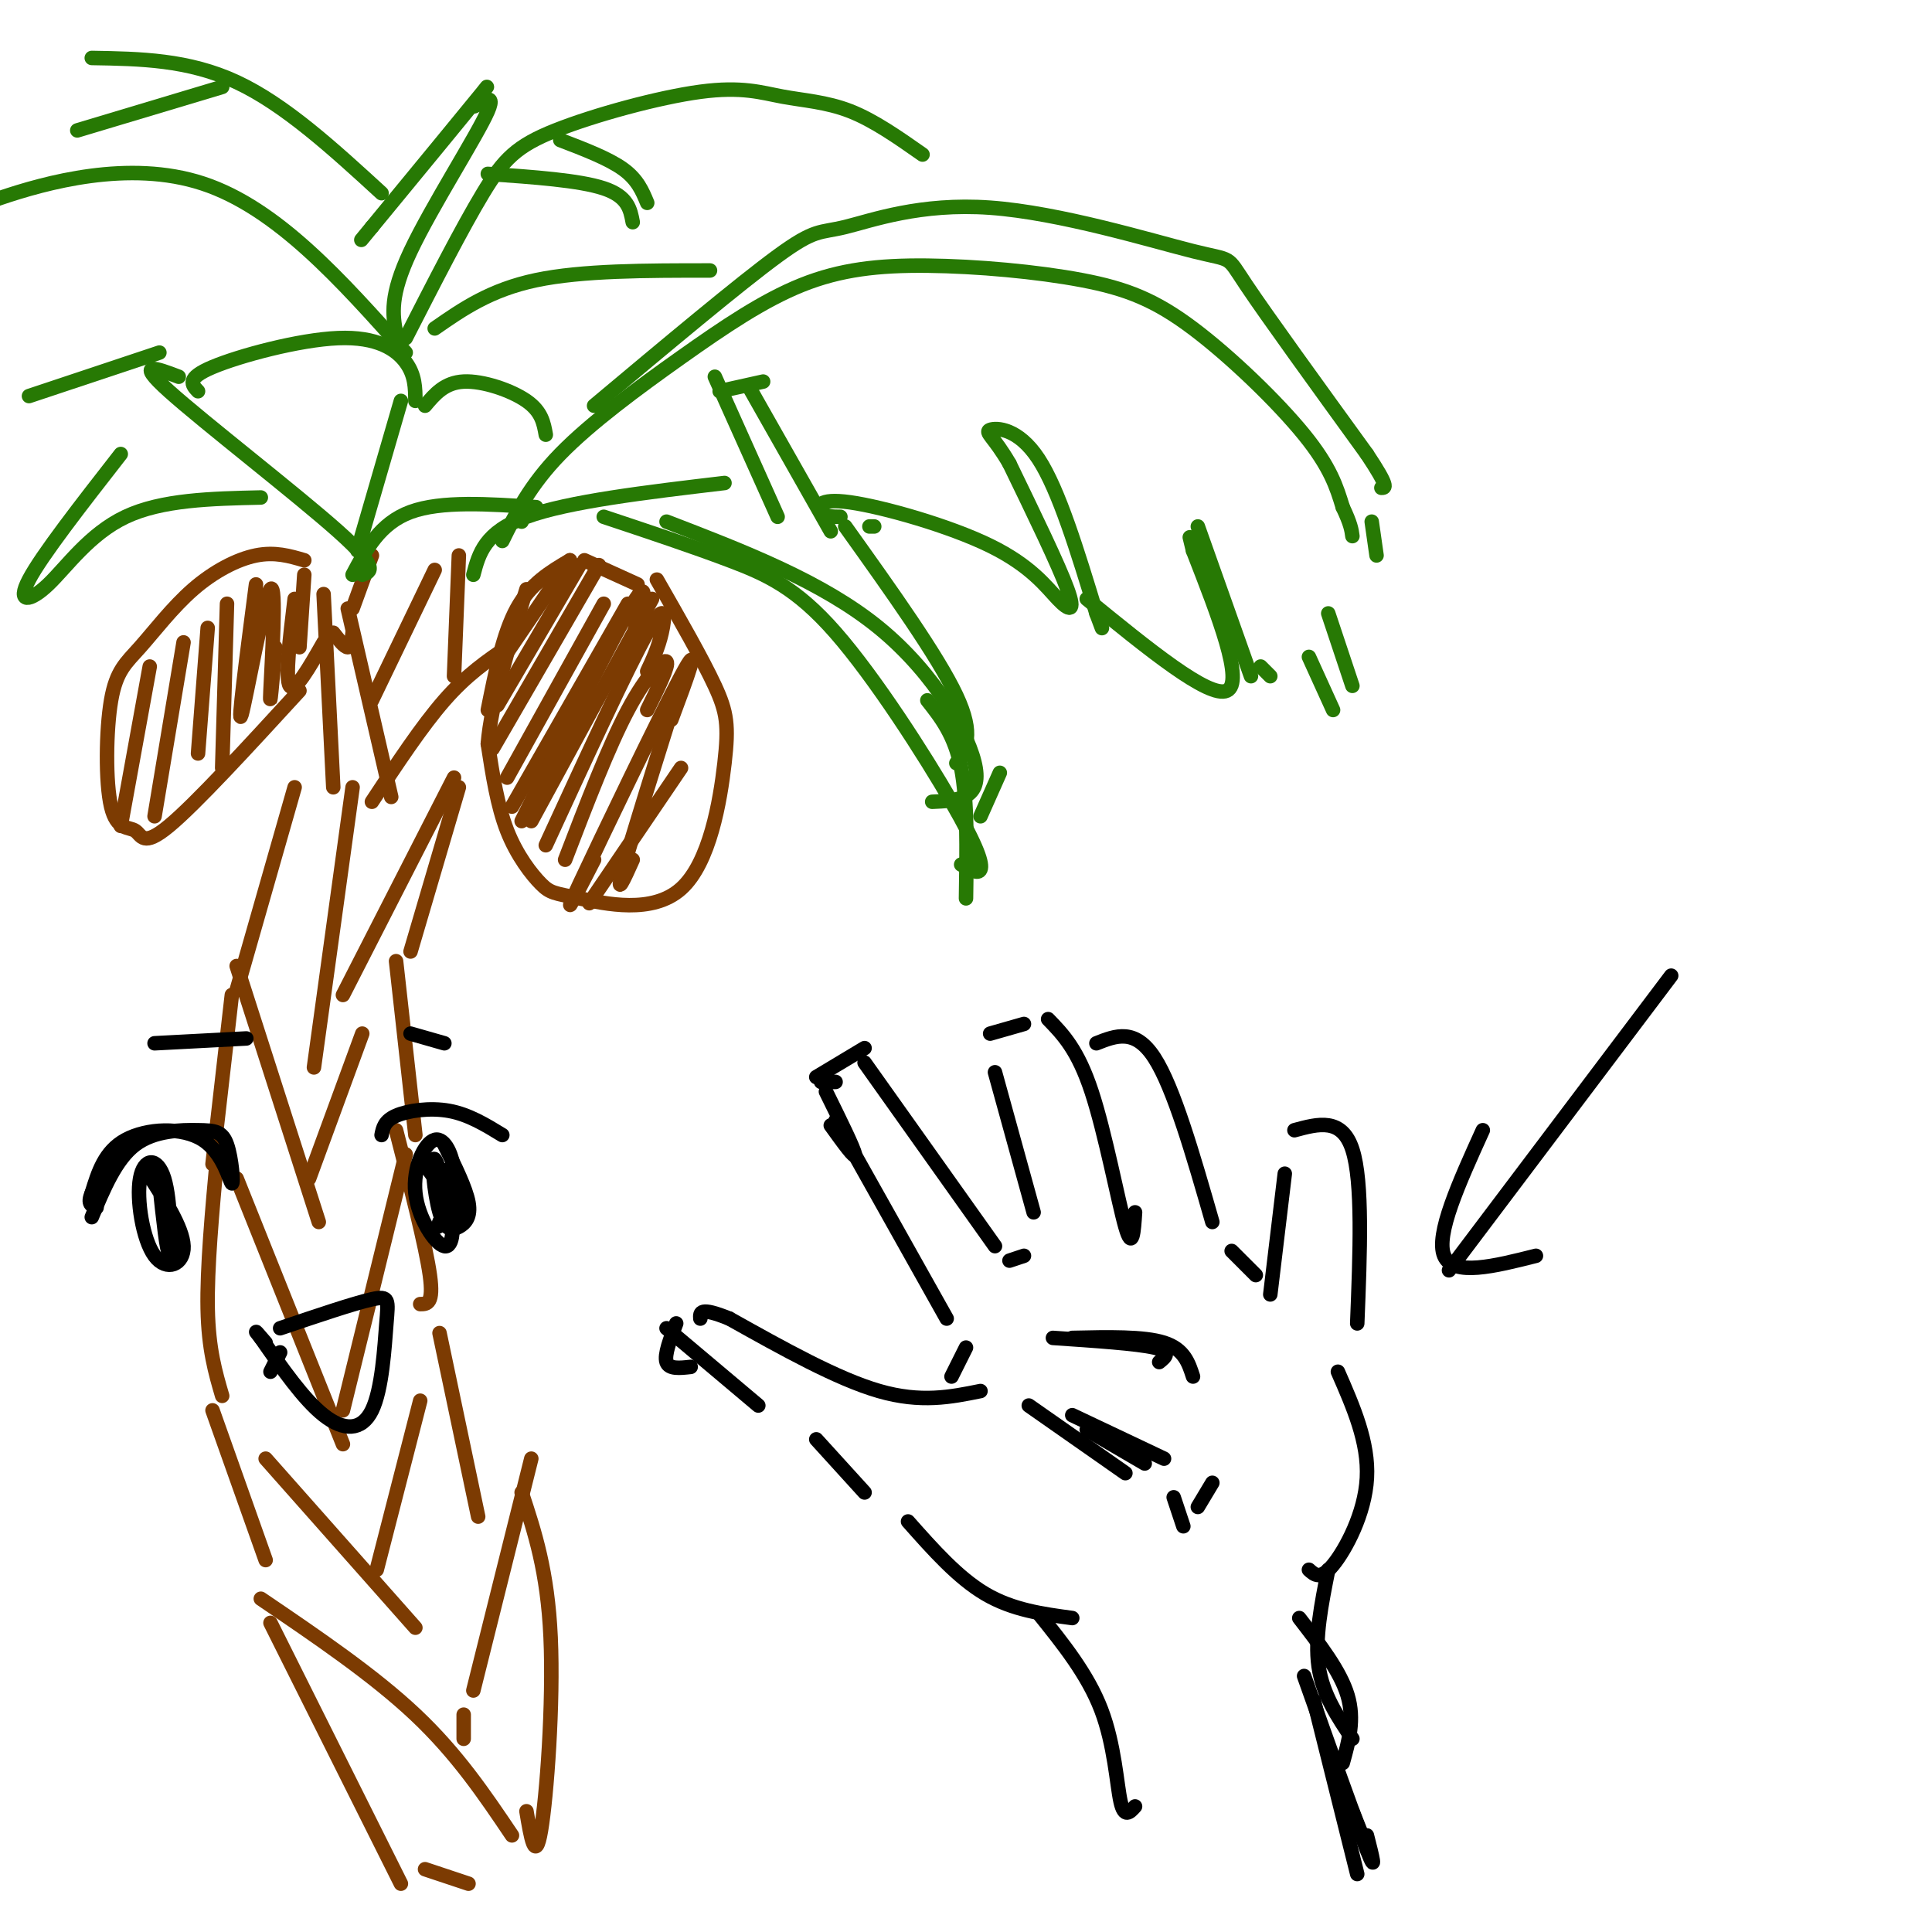 <svg viewBox='0 0 400 400' version='1.1' xmlns='http://www.w3.org/2000/svg' xmlns:xlink='http://www.w3.org/1999/xlink'><g fill='none' stroke='rgb(124,59,2)' stroke-width='3' stroke-linecap='round' stroke-linejoin='round'><path d='M83,390c0.000,0.000 -27.000,-54.000 -27,-54'/><path d='M54,331c11.667,7.917 23.333,15.833 32,24c8.667,8.167 14.333,16.583 20,25'/><path d='M88,387c0.000,0.000 9.000,3.000 9,3'/><path d='M96,360c0.000,0.000 0.000,-5.000 0,-5'/><path d='M98,350c0.000,0.000 12.000,-48.000 12,-48'/><path d='M108,309c2.689,8.133 5.378,16.267 6,30c0.622,13.733 -0.822,33.067 -2,40c-1.178,6.933 -2.089,1.467 -3,-4'/><path d='M86,337c0.000,0.000 -31.000,-35.000 -31,-35'/><path d='M44,292c0.000,0.000 11.000,31.000 11,31'/><path d='M78,325c0.000,0.000 9.000,-35.000 9,-35'/><path d='M91,276c0.000,0.000 8.000,38.000 8,38'/><path d='M46,289c-1.417,-4.833 -2.833,-9.667 -3,-18c-0.167,-8.333 0.917,-20.167 2,-32'/><path d='M49,244c0.000,0.000 22.000,55.000 22,55'/><path d='M71,292c0.000,0.000 13.000,-53.000 13,-53'/><path d='M82,234c3.083,12.000 6.167,24.000 7,30c0.833,6.000 -0.583,6.000 -2,6'/><path d='M44,241c0.000,0.000 4.000,-35.000 4,-35'/><path d='M49,200c0.000,0.000 17.000,53.000 17,53'/><path d='M64,244c0.000,0.000 11.000,-30.000 11,-30'/><path d='M82,199c0.000,0.000 4.000,36.000 4,36'/><path d='M49,205c0.000,0.000 12.000,-42.000 12,-42'/><path d='M65,221c0.000,0.000 8.000,-58.000 8,-58'/><path d='M71,206c0.000,0.000 23.000,-45.000 23,-45'/><path d='M95,163c0.000,0.000 -10.000,34.000 -10,34'/><path d='M69,163c0.000,0.000 -2.000,-40.000 -2,-40'/><path d='M72,126c0.000,0.000 9.000,39.000 9,39'/><path d='M77,166c5.167,-7.833 10.333,-15.667 15,-21c4.667,-5.333 8.833,-8.167 13,-11'/><path d='M77,145c0.000,0.000 13.000,-27.000 13,-27'/><path d='M95,115c0.000,0.000 -1.000,25.000 -1,25'/><path d='M73,126c0.000,0.000 4.000,-11.000 4,-11'/><path d='M121,116c0.000,0.000 11.000,5.000 11,5'/><path d='M136,120c4.729,8.257 9.458,16.513 12,22c2.542,5.487 2.896,8.203 2,16c-0.896,7.797 -3.044,20.675 -9,26c-5.956,5.325 -15.720,3.097 -21,2c-5.280,-1.097 -6.075,-1.065 -8,-3c-1.925,-1.935 -4.978,-5.839 -7,-11c-2.022,-5.161 -3.011,-11.581 -4,-18'/><path d='M101,154c0.667,-8.333 4.333,-20.167 8,-32'/><path d='M118,116c-4.083,2.417 -8.167,4.833 -11,10c-2.833,5.167 -4.417,13.083 -6,21'/><path d='M103,138c0.000,0.000 15.000,-22.000 15,-22'/><path d='M103,146c0.000,0.000 17.000,-29.000 17,-29'/><path d='M102,155c0.000,0.000 22.000,-38.000 22,-38'/><path d='M105,161c0.000,0.000 20.000,-36.000 20,-36'/><path d='M106,167c0.000,0.000 24.000,-42.000 24,-42'/><path d='M108,170c9.583,-19.333 19.167,-38.667 23,-45c3.833,-6.333 1.917,0.333 0,7'/><path d='M110,170c0.000,0.000 25.000,-46.000 25,-46'/><path d='M113,175c8.467,-18.400 16.933,-36.800 21,-44c4.067,-7.200 3.733,-3.200 3,0c-0.733,3.200 -1.867,5.600 -3,8'/><path d='M117,178c4.511,-11.756 9.022,-23.511 13,-31c3.978,-7.489 7.422,-10.711 8,-10c0.578,0.711 -1.711,5.356 -4,10'/><path d='M123,178c-3.644,7.089 -7.289,14.178 -3,5c4.289,-9.178 16.511,-34.622 21,-43c4.489,-8.378 1.244,0.311 -2,9'/><path d='M122,187c0.000,0.000 19.000,-28.000 19,-28'/><path d='M131,178c-1.833,4.083 -3.667,8.167 -2,2c1.667,-6.167 6.833,-22.583 12,-39'/><path d='M63,119c0.000,0.000 -1.000,15.000 -1,15'/><path d='M62,143c-10.762,11.730 -21.524,23.460 -27,28c-5.476,4.540 -5.665,1.890 -7,1c-1.335,-0.890 -3.817,-0.019 -5,-5c-1.183,-4.981 -1.068,-15.813 0,-22c1.068,-6.187 3.091,-7.731 6,-11c2.909,-3.269 6.706,-8.265 11,-12c4.294,-3.735 9.084,-6.210 13,-7c3.916,-0.790 6.958,0.105 10,1'/><path d='M31,138c0.000,0.000 -6.000,33.000 -6,33'/><path d='M38,133c0.000,0.000 -6.000,36.000 -6,36'/><path d='M43,130c0.000,0.000 -2.000,26.000 -2,26'/><path d='M47,125c0.000,0.000 -1.000,34.000 -1,34'/><path d='M53,121c-1.952,15.030 -3.905,30.060 -3,27c0.905,-3.060 4.667,-24.208 6,-26c1.333,-1.792 0.238,15.774 0,21c-0.238,5.226 0.381,-1.887 1,-9'/><path d='M61,124c-1.000,8.250 -2.000,16.500 -1,18c1.000,1.500 4.000,-3.750 7,-9'/><path d='M69,131c1.167,1.500 2.333,3.000 3,3c0.667,0.000 0.833,-1.500 1,-3'/></g>
<g fill='none' stroke='rgb(39,121,4)' stroke-width='3' stroke-linecap='round' stroke-linejoin='round'><path d='M108,108c0.000,0.000 0.000,-1.000 0,-1'/><path d='M104,112c2.847,-5.762 5.695,-11.524 12,-18c6.305,-6.476 16.068,-13.668 25,-20c8.932,-6.332 17.032,-11.806 25,-15c7.968,-3.194 15.804,-4.110 26,-4c10.196,0.110 22.754,1.246 32,3c9.246,1.754 15.182,4.126 23,10c7.818,5.874 17.520,15.250 23,22c5.480,6.750 6.740,10.875 8,15'/><path d='M278,105c1.667,3.500 1.833,4.750 2,6'/><path d='M98,119c1.167,-4.417 2.333,-8.833 11,-12c8.667,-3.167 24.833,-5.083 41,-7'/><path d='M161,107c0.000,0.000 -13.000,-29.000 -13,-29'/><path d='M149,81c0.000,0.000 9.000,-2.000 9,-2'/><path d='M155,80c0.000,0.000 17.000,30.000 17,30'/><path d='M181,109c0.000,0.000 -1.000,0.000 -1,0'/><path d='M174,107c-1.594,-0.006 -3.189,-0.011 -4,-1c-0.811,-0.989 -0.839,-2.961 6,-2c6.839,0.961 20.544,4.856 29,9c8.456,4.144 11.661,8.539 14,11c2.339,2.461 3.811,2.989 2,-2c-1.811,-4.989 -6.906,-15.494 -12,-26'/><path d='M209,96c-3.214,-5.583 -5.250,-6.542 -4,-7c1.250,-0.458 5.786,-0.417 10,6c4.214,6.417 8.107,19.208 12,32'/><path d='M227,127c2.000,5.333 1.000,2.667 0,0'/><path d='M225,124c12.667,10.333 25.333,20.667 29,19c3.667,-1.667 -1.667,-15.333 -7,-29'/><path d='M247,114c-1.167,-4.833 -0.583,-2.417 0,0'/><path d='M248,109c0.000,0.000 11.000,31.000 11,31'/><path d='M261,138c0.000,0.000 2.000,2.000 2,2'/><path d='M271,136c0.000,0.000 5.000,11.000 5,11'/><path d='M275,127c0.000,0.000 5.000,15.000 5,15'/><path d='M123,84c15.057,-12.617 30.115,-25.234 38,-31c7.885,-5.766 8.599,-4.680 14,-6c5.401,-1.320 15.489,-5.044 30,-4c14.511,1.044 33.445,6.858 42,9c8.555,2.142 6.730,0.612 11,7c4.270,6.388 14.635,20.694 25,35'/><path d='M283,94c4.667,7.000 3.833,7.000 3,7'/><path d='M284,108c0.000,0.000 1.000,7.000 1,7'/><path d='M41,81c-1.268,-1.333 -2.536,-2.667 3,-5c5.536,-2.333 17.875,-5.667 26,-6c8.125,-0.333 12.036,2.333 14,5c1.964,2.667 1.982,5.333 2,8'/><path d='M88,84c2.022,-2.400 4.044,-4.800 8,-5c3.956,-0.200 9.844,1.800 13,4c3.156,2.200 3.578,4.600 4,7'/><path d='M37,78c-4.622,-1.756 -9.244,-3.511 -2,3c7.244,6.511 26.356,21.289 35,29c8.644,7.711 6.822,8.356 5,9'/><path d='M73,119c2.833,-5.333 5.667,-10.667 12,-13c6.333,-2.333 16.167,-1.667 26,-1'/><path d='M83,83c0.000,0.000 -9.000,31.000 -9,31'/><path d='M84,73c-13.333,-14.978 -26.667,-29.956 -42,-35c-15.333,-5.044 -32.667,-0.156 -42,3c-9.333,3.156 -10.667,4.578 -12,6'/><path d='M33,73c0.000,0.000 -27.000,9.000 -27,9'/><path d='M84,70c5.859,-11.456 11.719,-22.911 16,-30c4.281,-7.089 6.984,-9.811 15,-13c8.016,-3.189 21.344,-6.844 30,-8c8.656,-1.156 12.638,0.189 17,1c4.362,0.811 9.103,1.089 14,3c4.897,1.911 9.948,5.456 15,9'/><path d='M90,68c5.750,-4.000 11.500,-8.000 21,-10c9.500,-2.000 22.750,-2.000 36,-2'/><path d='M101,36c9.500,0.667 19.000,1.333 24,3c5.000,1.667 5.500,4.333 6,7'/><path d='M116,29c5.000,1.917 10.000,3.833 13,6c3.000,2.167 4.000,4.583 5,7'/><path d='M82,69c-0.687,-3.863 -1.375,-7.726 3,-17c4.375,-9.274 13.812,-23.960 16,-29c2.188,-5.040 -2.872,-0.434 -3,-1c-0.128,-0.566 4.678,-6.305 2,-3c-2.678,3.305 -12.839,15.652 -23,28'/><path d='M77,47c-3.833,4.667 -1.917,2.333 0,0'/><path d='M79,40c-10.000,-9.167 -20.000,-18.333 -30,-23c-10.000,-4.667 -20.000,-4.833 -30,-5'/><path d='M46,18c0.000,0.000 -30.000,9.000 -30,9'/><path d='M125,107c9.171,3.053 18.341,6.105 26,9c7.659,2.895 13.805,5.632 22,15c8.195,9.368 18.437,25.368 24,35c5.563,9.632 6.447,12.895 6,14c-0.447,1.105 -2.223,0.053 -4,-1'/><path d='M138,108c16.156,6.222 32.311,12.444 44,22c11.689,9.556 18.911,22.444 20,29c1.089,6.556 -3.956,6.778 -9,7'/><path d='M54,103c-10.256,0.232 -20.512,0.464 -28,4c-7.488,3.536 -12.208,10.375 -16,14c-3.792,3.625 -6.655,4.036 -4,-1c2.655,-5.036 10.827,-15.518 19,-26'/><path d='M192,145c2.833,3.583 5.667,7.167 7,14c1.333,6.833 1.167,16.917 1,27'/><path d='M207,160c0.000,0.000 -4.000,9.000 -4,9'/><path d='M175,109c9.583,13.417 19.167,26.833 23,35c3.833,8.167 1.917,11.083 0,14'/></g>
<g fill='none' stroke='rgb(0,0,0)' stroke-width='3' stroke-linecap='round' stroke-linejoin='round'><path d='M188,315c5.167,5.833 10.333,11.667 16,15c5.667,3.333 11.833,4.167 18,5'/><path d='M241,302c0.000,0.000 -19.000,-9.000 -19,-9'/><path d='M203,288c-6.167,1.250 -12.333,2.500 -21,0c-8.667,-2.500 -19.833,-8.750 -31,-15'/><path d='M151,273c-6.167,-2.500 -6.083,-1.250 -6,0'/><path d='M138,275c0.000,0.000 19.000,16.000 19,16'/><path d='M169,298c0.000,0.000 10.000,11.000 10,11'/><path d='M197,285c0.000,0.000 3.000,-6.000 3,-6'/><path d='M196,273c0.000,0.000 -23.000,-41.000 -23,-41'/><path d='M169,223c0.000,0.000 10.000,-6.000 10,-6'/><path d='M179,220c0.000,0.000 27.000,38.000 27,38'/><path d='M209,261c0.000,0.000 3.000,-1.000 3,-1'/><path d='M214,251c0.000,0.000 -8.000,-29.000 -8,-29'/><path d='M205,214c0.000,0.000 7.000,-2.000 7,-2'/><path d='M217,211c3.067,3.156 6.133,6.311 9,15c2.867,8.689 5.533,22.911 7,28c1.467,5.089 1.733,1.044 2,-3'/><path d='M227,216c4.000,-1.583 8.000,-3.167 12,3c4.000,6.167 8.000,20.083 12,34'/><path d='M255,259c0.000,0.000 5.000,5.000 5,5'/><path d='M263,268c0.000,0.000 3.000,-25.000 3,-25'/><path d='M268,234c4.917,-1.333 9.833,-2.667 12,4c2.167,6.667 1.583,21.333 1,36'/><path d='M277,284c3.200,7.311 6.400,14.622 6,22c-0.400,7.378 -4.400,14.822 -7,18c-2.600,3.178 -3.800,2.089 -5,1'/><path d='M222,277c7.417,-0.167 14.833,-0.333 19,1c4.167,1.333 5.083,4.167 6,7'/><path d='M275,325c-1.417,7.083 -2.833,14.167 -2,20c0.833,5.833 3.917,10.417 7,15'/><path d='M215,334c5.111,6.356 10.222,12.711 13,20c2.778,7.289 3.222,15.511 4,19c0.778,3.489 1.889,2.244 3,1'/><path d='M270,347c5.417,15.250 10.833,30.500 13,36c2.167,5.500 1.083,1.250 0,-3'/><path d='M280,375c0.000,0.000 2.000,5.000 2,5'/><path d='M218,277c8.667,0.583 17.333,1.167 21,2c3.667,0.833 2.333,1.917 1,3'/><path d='M171,226c2.917,5.917 5.833,11.833 6,13c0.167,1.167 -2.417,-2.417 -5,-6'/><path d='M140,274c-1.250,3.250 -2.500,6.500 -2,8c0.500,1.500 2.750,1.250 5,1'/><path d='M170,224c0.000,0.000 3.000,0.000 3,0'/><path d='M213,291c0.000,0.000 20.000,14.000 20,14'/><path d='M225,296c0.000,0.000 12.000,7.000 12,7'/><path d='M243,310c0.000,0.000 2.000,6.000 2,6'/><path d='M248,312c0.000,0.000 3.000,-5.000 3,-5'/><path d='M272,352c0.000,0.000 9.000,36.000 9,36'/><path d='M269,335c4.250,5.500 8.500,11.000 10,16c1.500,5.000 0.250,9.500 -1,14'/><path d='M346,202c0.000,0.000 -46.000,61.000 -46,61'/><path d='M307,234c-4.917,10.833 -9.833,21.667 -8,26c1.833,4.333 10.417,2.167 19,0'/><path d='M19,252c2.501,-5.992 5.002,-11.985 9,-15c3.998,-3.015 9.494,-3.054 13,-3c3.506,0.054 5.022,0.199 6,3c0.978,2.801 1.417,8.256 1,8c-0.417,-0.256 -1.689,-6.223 -6,-9c-4.311,-2.777 -11.660,-2.365 -16,0c-4.340,2.365 -5.670,6.682 -7,11'/><path d='M19,247c-1.000,2.333 0.000,2.667 1,3'/><path d='M30,242c3.932,6.088 7.864,12.177 8,16c0.136,3.823 -3.524,5.381 -6,2c-2.476,-3.381 -3.767,-11.700 -3,-16c0.767,-4.300 3.591,-4.581 5,0c1.409,4.581 1.403,14.023 1,15c-0.403,0.977 -1.201,-6.512 -2,-14'/><path d='M33,245c0.000,-0.500 1.000,5.250 2,11'/><path d='M79,235c0.289,-1.467 0.578,-2.933 3,-4c2.422,-1.067 6.978,-1.733 11,-1c4.022,0.733 7.511,2.867 11,5'/><path d='M92,237c2.235,4.534 4.471,9.068 5,12c0.529,2.932 -0.648,4.264 -2,5c-1.352,0.736 -2.878,0.878 -4,-3c-1.122,-3.878 -1.841,-11.775 -1,-11c0.841,0.775 3.240,10.221 4,12c0.760,1.779 -0.120,-4.111 -1,-10'/><path d='M93,242c-0.167,-0.333 -0.083,3.833 0,8'/><path d='M58,275c7.659,-2.590 15.317,-5.180 19,-6c3.683,-0.820 3.389,0.131 3,5c-0.389,4.869 -0.874,13.657 -3,18c-2.126,4.343 -5.893,4.241 -10,1c-4.107,-3.241 -8.553,-9.620 -13,-16'/><path d='M54,277c-2.000,-2.500 -0.500,-0.750 1,1'/><path d='M58,280c0.000,0.000 -2.000,4.000 -2,4'/><path d='M87,240c2.444,3.087 4.889,6.174 6,10c1.111,3.826 0.889,8.393 -1,8c-1.889,-0.393 -5.444,-5.744 -6,-11c-0.556,-5.256 1.889,-10.415 4,-11c2.111,-0.585 3.889,3.404 4,7c0.111,3.596 -1.444,6.798 -3,10'/><path d='M91,253c-0.500,1.667 -0.250,0.833 0,0'/><path d='M32,216c0.000,0.000 19.000,-1.000 19,-1'/><path d='M85,214c0.000,0.000 7.000,2.000 7,2'/></g>
</svg>